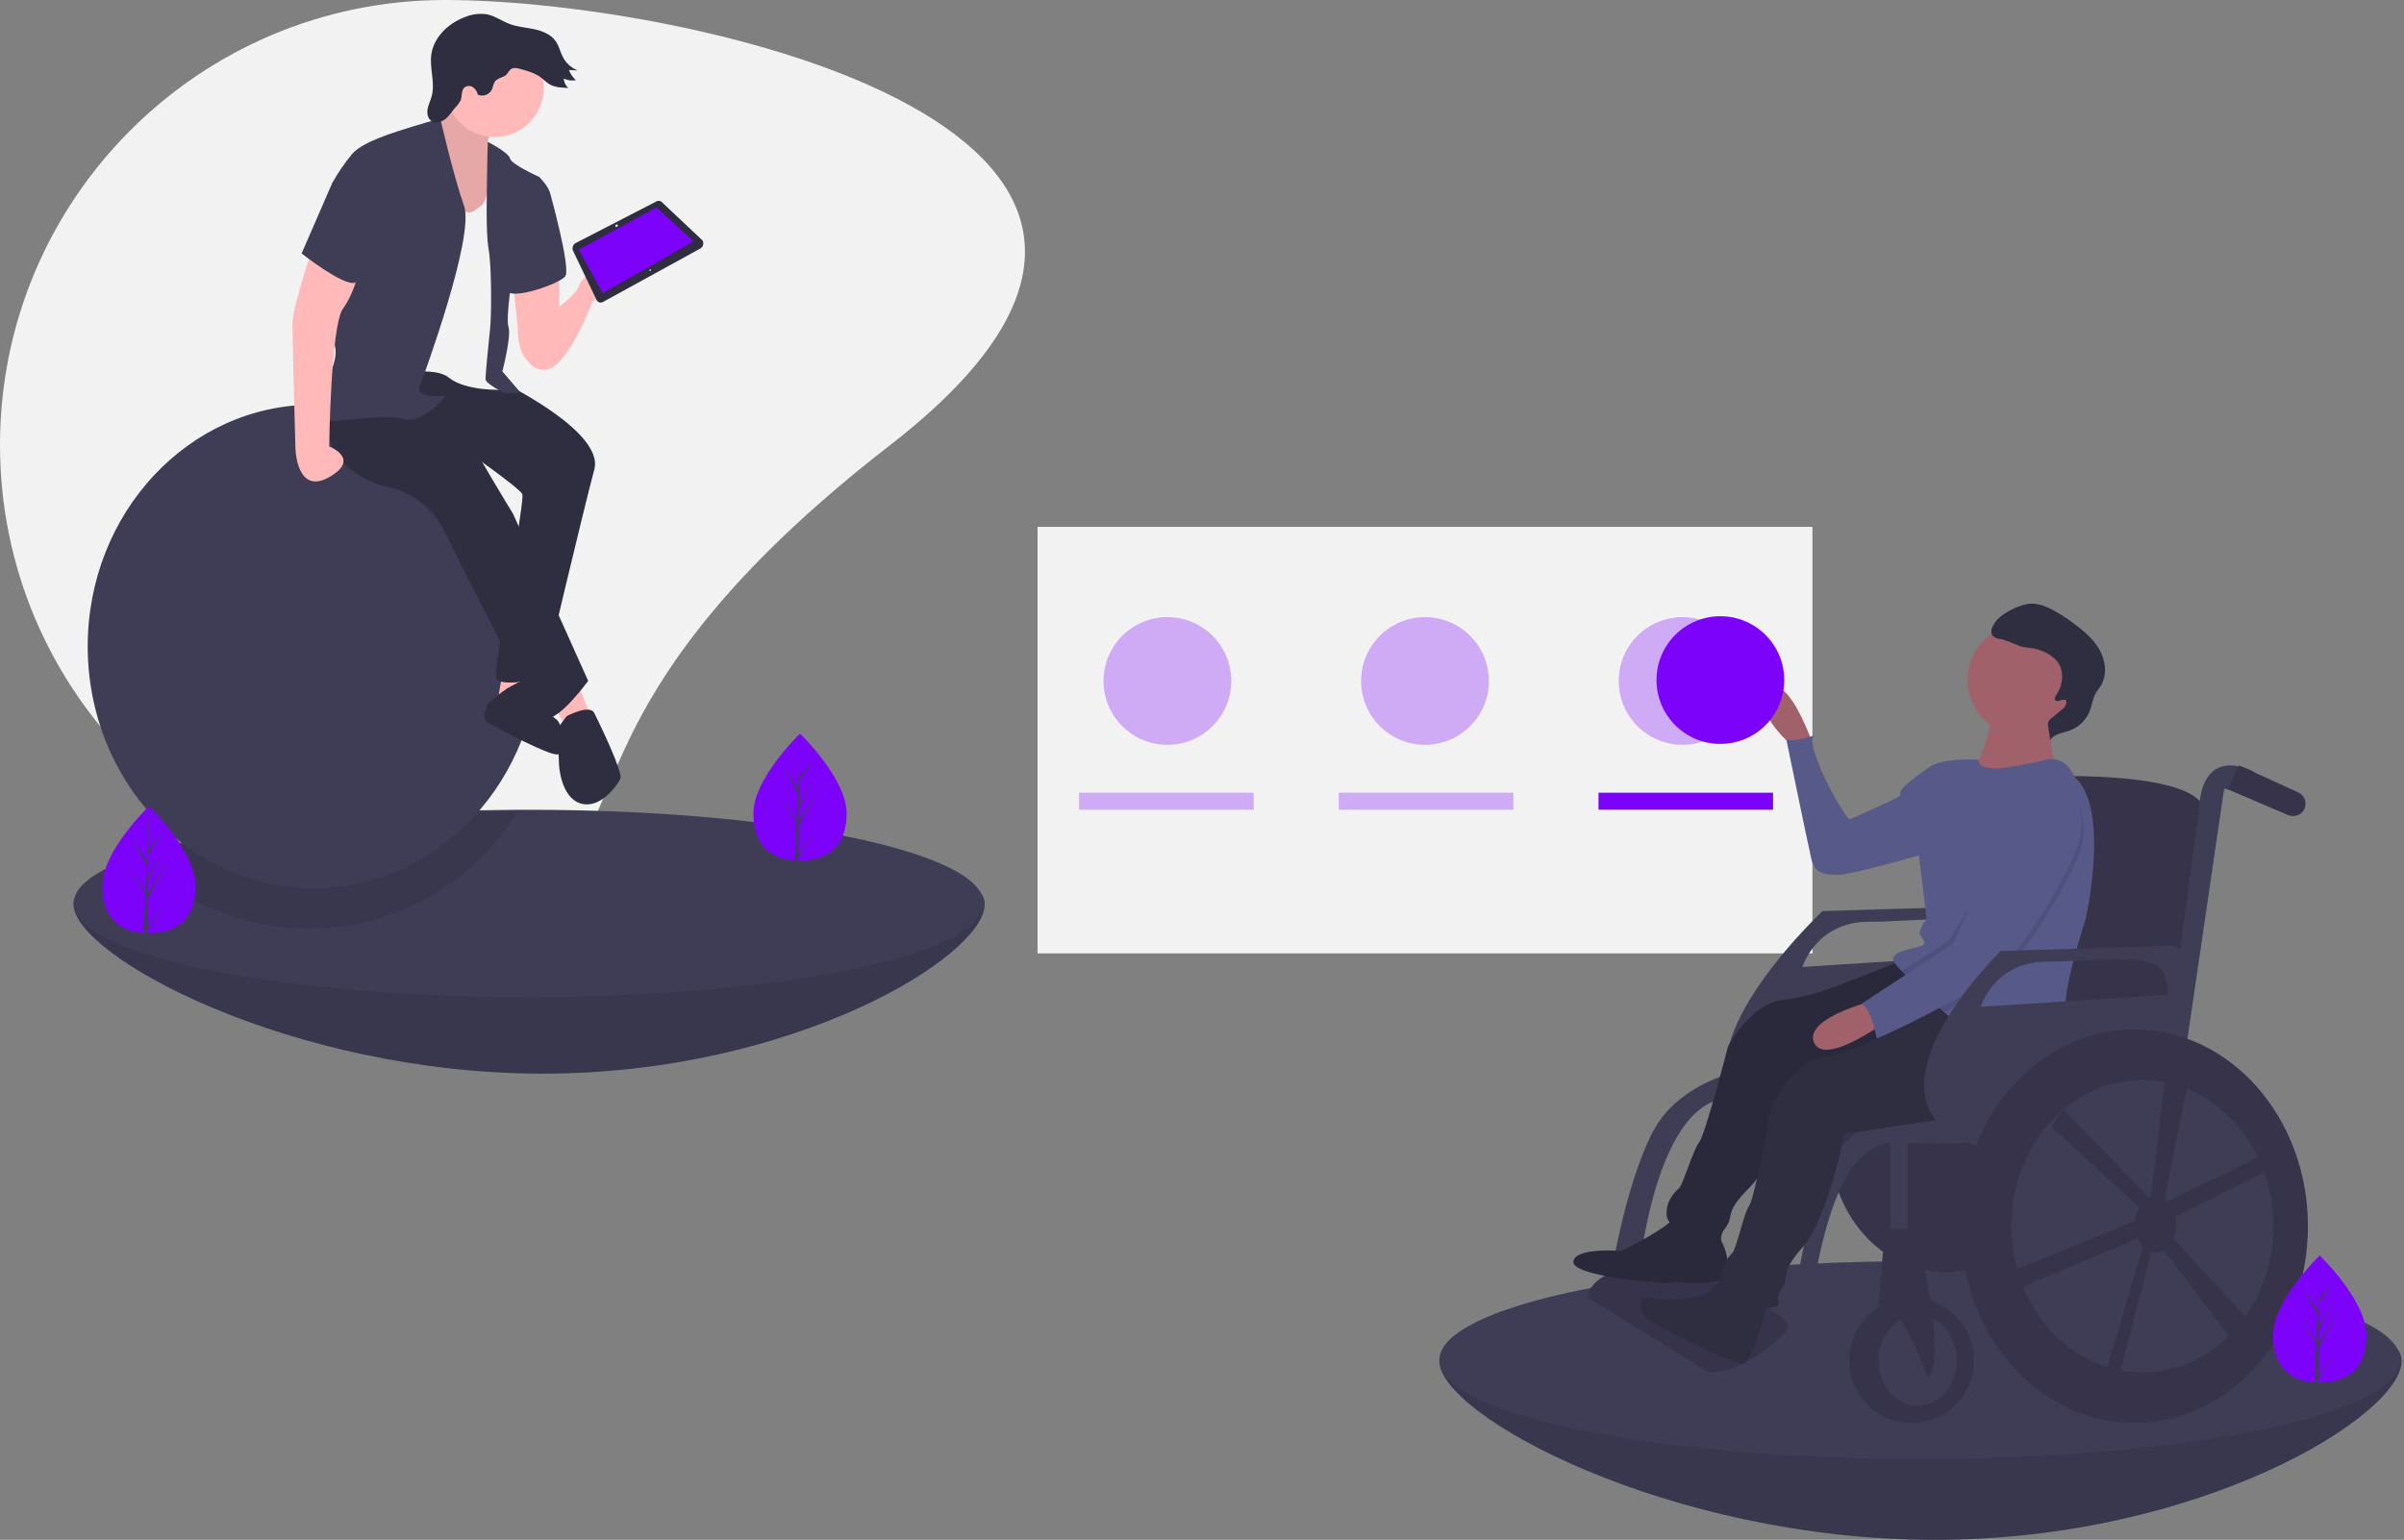<svg width="437" height="280" viewBox="0 0 437 280" fill="none" xmlns="http://www.w3.org/2000/svg">
<rect x="0" y="0" width="437" height="280" fill="#808080" stroke="none"/>
<g clip-path="url(#clip0_509_1828)">
<path d="M161.829 80.915C88.816 137.492 125.602 161.829 80.915 161.829C36.227 161.829 0 125.602 0 80.915C0 36.227 36.227 0 80.915 0C125.602 0 234.842 24.338 161.829 80.915Z" fill="#F2F2F2"/>
<path d="M178.99 164.451C178.99 173.855 144.34 195.228 98.659 195.228C52.978 195.228 13.382 173.855 13.382 164.451C13.382 162.099 17.26 165.02 21.442 162.986C33.617 157.053 62.648 161.426 95.598 161.182C96.614 161.173 97.635 161.168 98.659 161.168C144.34 161.168 178.99 155.048 178.99 164.451Z" fill="#3F3D56"/>
<path opacity="0.1" d="M178.99 164.451C178.99 173.855 144.34 195.228 98.659 195.228C52.978 195.228 13.382 173.855 13.382 164.451C13.382 162.099 17.26 165.02 21.442 162.986C33.617 157.053 62.648 161.426 95.598 161.182C96.614 161.173 97.635 161.168 98.659 161.168C144.34 161.168 178.99 155.048 178.99 164.451Z" fill="black"/>
<path d="M178.806 164.275C178.806 173.679 141.775 181.305 96.094 181.305C50.413 181.305 13.382 173.679 13.382 164.275C13.382 161.923 15.693 159.687 19.875 157.652C32.05 151.719 60.083 147.503 93.033 147.259C94.049 147.25 95.07 147.246 96.094 147.246C141.775 147.246 178.806 154.872 178.806 164.275Z" fill="#3F3D56"/>
<path opacity="0.1" d="M94.017 147.608C90.504 153.336 85.739 158.194 80.081 161.818C74.422 165.442 68.017 167.738 61.345 168.534C54.673 169.33 47.907 168.605 41.555 166.414C35.203 164.223 29.429 160.622 24.667 155.881C36.208 151.158 62.782 147.802 94.017 147.608Z" fill="black"/>
<path d="M56.982 161.52C79.645 161.52 98.017 141.836 98.017 117.554C98.017 93.272 79.645 73.587 56.982 73.587C34.319 73.587 15.946 93.272 15.946 117.554C15.946 141.836 34.319 161.52 56.982 161.52Z" fill="#3F3D56"/>
<path d="M101.626 49.431V59.738L96.334 65.866C96.334 65.866 94.105 65.03 94.105 59.459L93.269 51.381L101.626 49.431Z" fill="#FFB9B9"/>
<path d="M96.333 59.738C96.333 59.738 104.969 53.888 105.247 51.938C105.526 49.988 117.782 41.074 115.833 46.645C113.883 52.217 107.754 54.724 107.754 54.724C107.754 54.724 103.019 67.537 98.84 67.259C94.662 66.98 94.662 61.688 96.333 59.738Z" fill="#FFB9B9"/>
<path d="M91.319 122.414L90.483 127.428L94.941 126.314V122.414H91.319Z" fill="#FFB9B9"/>
<path d="M92.155 125.2C92.155 125.2 97.306 122.148 97.516 123.534C97.726 124.921 99.954 130.214 101.069 130.771C102.183 131.328 103.576 137.456 101.069 137.178C99.127 136.962 92.005 133.237 88.892 131.568C88.509 131.362 88.219 131.016 88.083 130.603C87.947 130.189 87.975 129.739 88.161 129.345C88.343 129.008 88.469 128.642 88.533 128.264C88.533 127.707 92.155 125.2 92.155 125.2Z" fill="#2F2E41"/>
<path d="M89.648 68.652C89.648 68.652 109.983 78.123 108.033 85.365C106.083 92.608 98.841 123.25 98.841 123.25C98.841 123.25 90.762 125.199 90.205 123.25C89.648 121.3 95.498 90.936 94.941 89.822C94.384 88.708 84.077 81.465 84.077 81.465L62.906 72.551L71.82 64.195L89.648 68.652Z" fill="#2F2E41"/>
<path d="M104.968 124.085L107.475 130.492L103.018 132.442L100.232 127.428L104.968 124.085Z" fill="#FFB9B9"/>
<path d="M89.926 22.968C89.926 22.968 87.419 26.311 89.369 27.982C91.319 29.653 89.926 35.782 89.926 35.782L87.419 42.746L77.391 40.796V29.375L77.948 23.803C77.948 23.803 82.962 19.068 83.519 15.447C84.076 11.825 89.926 22.968 89.926 22.968Z" fill="#FFB9B9"/>
<path opacity="0.1" d="M89.926 22.968C89.926 22.968 87.419 26.311 89.369 27.982C91.319 29.653 89.926 35.782 89.926 35.782L87.419 42.746L77.391 40.796V29.375L77.948 23.803C77.948 23.803 82.962 19.068 83.519 15.447C84.076 11.825 89.926 22.968 89.926 22.968Z" fill="black"/>
<path d="M73.213 66.423C73.213 66.423 86.305 80.908 86.305 81.465C86.305 82.022 93.269 93.444 93.269 93.444L106.919 123.807C106.919 123.807 101.626 131.049 99.397 130.492C97.169 129.935 81.291 97.622 81.291 97.622C81.291 97.622 78.505 90.379 70.984 88.708C63.463 87.037 57.613 81.187 60.399 74.501C63.184 67.816 73.213 66.423 73.213 66.423Z" fill="#2F2E41"/>
<path d="M89.927 24.918C94.85 24.918 98.841 20.927 98.841 16.004C98.841 11.081 94.85 7.09 89.927 7.09C85.004 7.09 81.013 11.081 81.013 16.004C81.013 20.927 85.004 24.918 89.927 24.918Z" fill="#FFB9B9"/>
<path d="M89.648 30.489C89.648 30.489 88.534 36.896 87.419 37.453C86.305 38.01 85.469 39.96 82.963 37.174C80.455 34.389 78.227 28.817 78.227 28.817L69.591 39.403L68.756 68.652C68.756 68.652 78.505 66.145 81.57 68.652C84.634 71.159 91.319 70.88 91.319 70.88L89.927 65.309L91.041 55.838L90.762 47.202L90.484 41.074L89.648 30.489Z" fill="#F2F2F2"/>
<path d="M88.666 25.8C88.666 25.8 92.433 27.703 92.712 28.817C92.99 29.932 98.004 32.16 98.004 32.16C98.004 32.16 99.954 34.11 99.954 35.224C99.954 36.339 93.269 49.152 93.269 49.152C93.269 49.152 91.876 57.788 92.433 59.459C92.99 61.13 91.319 67.537 91.319 67.537L94.662 71.437H91.598C91.598 71.437 88.255 69.766 88.255 68.93C88.255 68.095 88.812 62.245 89.091 59.738C89.369 57.231 89.369 48.317 88.812 45.252C88.255 42.188 88.533 34.11 88.533 32.16C88.533 30.21 88.666 25.8 88.666 25.8Z" fill="#3F3D56"/>
<path d="M80.037 21.57C80.037 21.57 78.784 21.854 75.162 22.968C71.541 24.082 65.97 25.753 64.02 27.982C62.651 29.63 61.439 31.402 60.399 33.275L61.513 53.331C61.513 53.331 59.284 57.509 59.563 59.738C59.842 61.966 62.07 62.245 60.399 66.98C58.727 71.716 55.385 75.894 58.449 76.451C61.513 77.009 69.591 75.059 73.212 76.173C76.834 77.287 81.012 71.995 81.012 71.995C81.012 71.995 75.441 72.552 76.277 70.323C77.112 68.095 86.305 43.024 84.355 37.453C82.405 31.882 80.037 21.57 80.037 21.57Z" fill="#3F3D56"/>
<path d="M98.562 33.831L99.954 34.946C99.954 34.946 103.854 48.874 102.74 50.267C101.626 51.66 92.712 54.724 92.155 52.774C91.598 50.824 98.562 33.831 98.562 33.831Z" fill="#3F3D56"/>
<path d="M57.335 43.581C57.335 43.581 53.156 55.559 53.156 58.902C53.156 62.245 53.713 81.744 53.713 81.744C53.713 81.744 53.992 90.101 59.842 86.758C65.692 83.415 59.842 81.187 59.842 81.187C59.842 81.187 60.12 59.181 62.349 56.116C64.577 53.052 65.413 48.595 65.413 48.595L57.335 43.581Z" fill="#FFB9B9"/>
<path d="M103.019 130.214C103.019 130.214 107.197 127.985 108.033 129.657C108.869 131.328 113.326 140.521 112.769 141.635C112.212 142.749 109.147 147.206 105.526 146.092C101.905 144.978 101.626 139.128 101.626 139.128L101.348 132.442L103.019 130.214Z" fill="#2F2E41"/>
<path d="M91.671 13.85C91.057 14.139 90.329 14.312 89.943 14.87C89.657 15.284 89.629 15.822 89.42 16.279C89.192 16.732 88.8 17.081 88.324 17.256C87.848 17.43 87.323 17.416 86.857 17.216C86.743 16.662 86.421 16.172 85.956 15.848C85.721 15.693 85.443 15.618 85.162 15.634C84.882 15.649 84.614 15.754 84.397 15.933C83.823 16.481 84.026 17.435 83.758 18.182C83.507 18.707 83.161 19.182 82.738 19.582C82.128 20.285 81.642 21.11 80.908 21.682C80.174 22.255 79.06 22.503 78.331 21.924C77.718 21.438 77.59 20.541 77.739 19.772C77.888 19.004 78.258 18.296 78.466 17.542C79.143 15.09 78.064 12.472 78.398 9.951C78.825 6.72 81.572 4.168 84.637 3.06C85.912 2.541 87.309 2.393 88.665 2.633C90.067 2.946 91.264 3.839 92.607 4.349C94.042 4.895 95.604 4.99 97.106 5.309C98.609 5.628 100.155 6.245 101.027 7.51C101.635 8.392 101.844 9.487 102.348 10.433C102.928 11.512 103.867 12.354 105.003 12.812L103.415 12.722C103.681 13.43 104.116 14.064 104.681 14.568C103.936 14.72 103.162 14.618 102.482 14.278C102.494 14.604 102.573 14.925 102.714 15.219C102.855 15.514 103.055 15.777 103.302 15.991C102.08 15.954 100.791 15.898 99.758 15.243C99.252 14.923 98.84 14.476 98.364 14.113C97.349 13.338 96.091 12.97 94.863 12.618C94.219 12.433 93.444 12.176 92.861 12.59C92.376 12.935 92.299 13.555 91.671 13.85Z" fill="#2F2E41"/>
<path d="M64.577 29.932L60.398 33.274L54.827 46.088C54.827 46.088 62.627 52.217 64.577 51.381C66.527 50.545 69.87 35.781 69.87 35.781L64.577 29.932Z" fill="#3F3D56"/>
<path d="M127.246 45.222L109.664 54.879C109.562 54.947 109.447 54.991 109.326 55.01C109.205 55.028 109.081 55.02 108.964 54.985C108.847 54.95 108.738 54.89 108.647 54.809C108.555 54.728 108.482 54.628 108.433 54.516L104.126 45.513C104.044 45.257 104.058 44.979 104.163 44.731C104.269 44.484 104.46 44.282 104.702 44.164L119.3 36.639C119.479 36.531 119.693 36.493 119.899 36.533C120.105 36.572 120.289 36.686 120.416 36.853L127.708 43.722C127.78 43.85 127.825 43.992 127.84 44.138C127.856 44.283 127.842 44.431 127.799 44.571C127.755 44.711 127.684 44.841 127.589 44.953C127.494 45.065 127.378 45.156 127.246 45.222Z" fill="#2F2E41"/>
<path d="M126.074 43.891L109.591 53.312L105.205 45.407L119.345 37.718L126.074 43.891Z" fill="#7D02FA"/>
<path d="M112.244 41.168C112.33 41.066 112.328 40.923 112.24 40.849C112.153 40.776 112.012 40.8 111.926 40.903C111.84 41.006 111.842 41.149 111.929 41.222C112.017 41.295 112.158 41.271 112.244 41.168Z" fill="#F2F2F2"/>
<path d="M118.311 49.212C118.368 49.144 118.367 49.048 118.308 49C118.25 48.951 118.156 48.967 118.099 49.035C118.042 49.104 118.043 49.199 118.101 49.248C118.159 49.297 118.253 49.281 118.311 49.212Z" fill="#F2F2F2"/>
<path d="M35.554 161.094C35.554 167.476 31.761 169.704 27.081 169.704C26.973 169.704 26.864 169.702 26.757 169.7C26.54 169.695 26.325 169.685 26.113 169.67C21.889 169.371 18.608 167.029 18.608 161.094C18.608 154.954 26.455 147.205 27.046 146.63L27.047 146.629C27.07 146.607 27.081 146.596 27.081 146.596C27.081 146.596 35.554 154.714 35.554 161.094Z" fill="#7D02FA"/>
<path d="M26.773 168.727L29.872 164.398L26.765 169.203L26.757 169.7C26.54 169.695 26.325 169.685 26.113 169.67L26.447 163.286L26.444 163.236L26.45 163.228L26.482 162.624L23.367 157.807L26.491 162.172L26.499 162.3L26.751 157.477L24.085 152.499L26.784 156.631L27.046 146.63L27.047 146.596V146.629L27.003 154.515L29.658 151.389L26.993 155.194L26.922 159.513L29.401 155.368L26.912 160.148L26.873 162.549L30.471 156.78L26.859 163.387L26.773 168.727Z" fill="#3F3D56"/>
<path d="M153.898 147.904C153.898 154.286 150.105 156.514 145.425 156.514C145.317 156.514 145.208 156.512 145.101 156.51C144.884 156.505 144.669 156.495 144.456 156.48C140.233 156.181 136.952 153.839 136.952 147.904C136.952 141.764 144.799 134.015 145.39 133.44L145.391 133.439C145.413 133.417 145.425 133.406 145.425 133.406C145.425 133.406 153.898 141.524 153.898 147.904Z" fill="#7D02FA"/>
<path d="M145.115 155.537L148.214 151.208L145.108 156.013L145.1 156.51C144.883 156.505 144.668 156.495 144.456 156.48L144.79 150.096L144.787 150.046L144.793 150.038L144.825 149.434L141.71 144.617L144.834 148.982L144.842 149.11L145.094 144.287L142.427 139.309L145.126 143.441L145.389 133.44L145.39 133.406V133.439L145.346 141.325L148.001 138.199L145.335 142.004L145.265 146.323L147.744 142.178L145.255 146.958L145.216 149.359L148.813 143.59L145.202 150.197L145.115 155.537Z" fill="#3F3D56"/>
<path d="M329.466 95.8H188.607V173.359H329.466V95.8Z" fill="#F2F2F2"/>
<path opacity="0.3" d="M212.213 135.435C218.624 135.435 223.822 130.238 223.822 123.826C223.822 117.414 218.624 112.217 212.213 112.217C205.801 112.217 200.604 117.414 200.604 123.826C200.604 130.238 205.801 135.435 212.213 135.435Z" fill="#7D02FA"/>
<path opacity="0.3" d="M259.037 135.435C265.449 135.435 270.646 130.238 270.646 123.826C270.646 117.414 265.449 112.217 259.037 112.217C252.625 112.217 247.428 117.414 247.428 123.826C247.428 130.238 252.625 135.435 259.037 135.435Z" fill="#7D02FA"/>
<path opacity="0.3" d="M305.861 135.435C312.273 135.435 317.47 130.238 317.47 123.826C317.47 117.414 312.273 112.217 305.861 112.217C299.45 112.217 294.252 117.414 294.252 123.826C294.252 130.238 299.45 135.435 305.861 135.435Z" fill="#7D02FA"/>
<path opacity="0.3" d="M227.885 144.142H196.153V147.238H227.885V144.142Z" fill="#7D02FA"/>
<path opacity="0.3" d="M275.096 144.142H243.364V147.238H275.096V144.142Z" fill="#7D02FA"/>
<path d="M322.307 144.142H290.575V147.238H322.307V144.142Z" fill="#7D02FA"/>
<path d="M436.561 247.494C436.561 257.426 399.964 280 351.717 280C303.469 280 261.648 257.426 261.648 247.494C261.648 245.01 265.745 248.095 270.162 245.946C283.021 239.68 313.683 244.299 348.484 244.041C349.557 244.032 350.635 244.027 351.717 244.027C399.964 244.027 436.561 237.563 436.561 247.494Z" fill="#3F3D56"/>
<path opacity="0.1" d="M436.561 247.494C436.561 257.426 399.964 280 351.717 280C303.469 280 261.648 257.426 261.648 247.494C261.648 245.01 265.745 248.095 270.162 245.946C283.021 239.68 313.683 244.299 348.484 244.041C349.557 244.032 350.635 244.027 351.717 244.027C399.964 244.027 436.561 237.563 436.561 247.494Z" fill="black"/>
<path d="M436.367 247.308C436.367 257.24 397.256 265.295 349.008 265.295C300.76 265.295 261.648 257.24 261.648 247.308C261.648 244.824 264.09 242.462 268.507 240.313C281.366 234.047 310.974 229.594 345.775 229.336C346.848 229.327 347.926 229.322 349.008 229.322C397.256 229.322 436.367 237.377 436.367 247.308Z" fill="#3F3D56"/>
<path d="M353.533 231.336C365.083 231.336 374.446 220.718 374.446 207.619C374.446 194.521 365.083 183.903 353.533 183.903C341.984 183.903 332.621 194.521 332.621 207.619C332.621 220.718 341.984 231.336 353.533 231.336Z" fill="#36334A"/>
<path d="M362.72 164.707L331.291 165.674C331.291 165.674 299.049 195.933 322.016 204.153C322.016 204.153 354.742 205.565 361.512 200.246C361.512 200.246 369.973 166.883 362.72 164.707ZM361.27 173.652L327.665 175.828C327.665 175.828 330.083 167.608 339.753 167.608C349.423 167.608 360.303 165.432 361.27 170.509C362.237 175.586 361.27 173.652 361.27 173.652Z" fill="#3F3D56"/>
<path d="M394.875 183.806L353.534 182.356L363.205 141.498C363.205 141.498 401.886 138.597 400.919 148.509C399.952 158.421 394.875 183.806 394.875 183.806Z" fill="#36334A"/>
<path d="M354.965 203.337C354.965 203.337 330.083 207.74 321.138 194.685C312.193 181.63 354.984 188.641 354.984 188.641L358.611 198.553L354.965 203.337Z" fill="#36334A"/>
<path d="M347.49 258.752C353.765 258.752 358.852 253.665 358.852 247.389C358.852 241.114 353.765 236.026 347.49 236.026C341.214 236.026 336.127 241.114 336.127 247.389C336.127 253.665 341.214 258.752 347.49 258.752Z" fill="#36334A"/>
<path d="M348.577 255.609C352.516 255.609 355.709 251.928 355.709 247.389C355.709 242.849 352.516 239.169 348.577 239.169C344.638 239.169 341.445 242.849 341.445 247.389C341.445 251.928 344.638 255.609 348.577 255.609Z" fill="#3F3D56"/>
<path d="M409.622 140.289C409.622 140.289 400.193 134.97 399.71 147.542L391.731 206.048H395.116L404.303 143.432C404.303 143.432 408.896 144.157 409.622 144.157C410.347 144.157 409.622 140.289 409.622 140.289Z" fill="#3F3D56"/>
<path d="M419.017 146.745C418.931 147.055 418.779 147.344 418.572 147.591C418.365 147.838 418.108 148.038 417.818 148.177C417.527 148.317 417.21 148.393 416.888 148.4C416.566 148.407 416.246 148.345 415.949 148.218L405.012 143.542L406.996 139.172L417.775 144.082C418.266 144.305 418.66 144.696 418.888 145.184C419.115 145.672 419.161 146.226 419.017 146.745Z" fill="#36334A"/>
<path d="M352.567 201.938C352.567 201.938 335.16 200.004 330.325 216.686C325.489 233.367 325.973 246.18 321.863 245.213C317.753 244.246 309.05 240.862 309.05 240.862L309.775 245.939C309.775 245.939 325.006 253.675 327.424 245.455C329.841 237.235 331.292 207.015 345.072 207.74C358.852 208.466 361.27 207.015 361.27 207.015L352.567 201.938Z" fill="#3F3D56"/>
<path d="M319.446 193.96C319.446 193.96 305.907 195.652 300.588 205.564C295.27 215.477 292.61 233.367 292.61 233.367H297.687C297.687 233.367 300.588 197.828 315.819 199.762L319.446 193.96Z" fill="#3F3D56"/>
<path d="M310.258 249.323L288.742 236.026C288.742 236.026 287.533 231.191 301.313 229.257C301.313 229.257 327.367 238.369 324.857 241.791C322.346 245.213 313.885 250.532 310.258 249.323Z" fill="#36334A"/>
<path d="M350.206 172.899C350.869 173.621 363.061 185.221 363.061 185.221C363.061 185.221 361.849 193.318 348.804 194.322L327.063 195.997C327.063 195.997 322.953 211.078 318.067 215.897C313.181 220.717 315.423 220.986 313.59 223.335C311.756 225.684 314.33 226.313 311.546 226.542C308.763 226.77 303.012 223.404 302.949 220.801C302.887 218.198 304.51 216.707 305.232 216.044C305.954 215.382 307.784 209.045 308.881 207.705C309.978 206.365 314.132 190.245 314.132 190.245C314.132 190.245 318.278 182.447 324.025 181.825C329.773 181.203 336.167 178.408 336.167 178.408" fill="#2F2E41"/>
<path opacity="0.1" d="M350.206 172.899C350.869 173.621 363.061 185.221 363.061 185.221C363.061 185.221 361.849 193.318 348.804 194.322L327.063 195.997C327.063 195.997 322.953 211.078 318.067 215.897C313.181 220.717 315.423 220.986 313.59 223.335C311.756 225.684 314.33 226.313 311.546 226.542C308.763 226.77 303.012 223.404 302.949 220.801C302.887 218.198 304.51 216.707 305.232 216.044C305.954 215.382 307.784 209.045 308.881 207.705C309.978 206.365 314.132 190.245 314.132 190.245C314.132 190.245 318.278 182.447 324.025 181.825C329.773 181.203 336.167 178.408 336.167 178.408" fill="black"/>
<path d="M329.116 134.183C329.116 134.183 324.54 121.751 321.408 125.712C318.277 129.674 326.448 136.179 326.448 136.179L329.116 134.183Z" fill="#A0616A"/>
<path d="M353.219 140.674L350.614 139.571C350.614 139.571 345.832 142.803 345.517 143.852C345.202 144.901 345.884 144.534 344.006 145.457C342.127 146.38 336.996 148.615 336.314 148.982C335.632 149.349 327.909 135.686 329.756 133.724C329.756 133.724 326.299 134.97 324.726 134.498C324.726 134.498 328.654 153.546 329.252 156.127C329.85 158.708 331.246 159.012 333.848 159.107C336.45 159.202 352.252 154.566 352.252 154.566L353.219 140.674Z" fill="#575A89"/>
<path d="M312.459 222.537C312.459 222.537 312.327 225.24 312.779 225.55C313.23 225.861 316.017 232.436 311.724 233.07C307.43 233.705 305.072 232.879 304.034 233.228C302.995 233.577 285.879 232.165 286.011 229.463C286.142 226.761 294.701 227.467 294.701 227.467C294.701 227.467 303.178 223.462 304.765 220.963C306.352 218.465 312.459 222.537 312.459 222.537Z" fill="#2F2E41"/>
<path opacity="0.1" d="M312.459 222.537C312.459 222.537 312.327 225.24 312.779 225.55C313.23 225.861 316.017 232.436 311.724 233.07C307.43 233.705 305.072 232.879 304.034 233.228C302.995 233.577 285.879 232.165 286.011 229.463C286.142 226.761 294.701 227.467 294.701 227.467C294.701 227.467 303.178 223.462 304.765 220.963C306.352 218.465 312.459 222.537 312.459 222.537Z" fill="black"/>
<path d="M321.291 236.772C321.291 236.772 318.688 248.114 316.778 247.998C314.869 247.883 301.387 241.322 299.729 240.022C297.599 238.354 297.683 235.405 300.128 236.025C302.572 236.644 309.487 236.089 310.662 234.84L313.685 231.63L321.291 236.772Z" fill="#2F2E41"/>
<path d="M347.979 173.756C348.693 174.427 370.39 192.833 370.39 192.833C370.39 192.833 369.77 200.997 356.832 202.947L335.27 206.198C335.27 206.198 332.267 221.537 327.745 226.699C323.222 231.861 325.478 231.966 323.82 234.442C322.162 236.919 324.774 237.359 322.015 237.789C319.255 238.219 313.275 235.281 313.023 232.689C312.771 230.098 314.283 228.492 314.954 227.779C315.626 227.065 316.99 220.613 317.987 219.196C318.984 217.78 321.955 201.401 321.955 201.401C321.955 201.401 325.523 193.322 331.21 192.284C336.897 191.246 343.072 187.993 343.072 187.993" fill="#2F2E41"/>
<path d="M367.952 133.881C373.634 133.881 378.24 129.275 378.24 123.593C378.24 117.911 373.634 113.305 367.952 113.305C362.27 113.305 357.664 117.911 357.664 123.593C357.664 129.275 362.27 133.881 367.952 133.881Z" fill="#A0616A"/>
<path d="M373.344 130.015C373.344 130.015 371.801 136.3 374.152 139.521C376.502 142.743 358.434 141.209 358.434 141.209C358.434 141.209 363.324 131.011 361.52 128.639C359.715 126.268 373.344 130.015 373.344 130.015Z" fill="#A0616A"/>
<path d="M350.249 139.897C348.066 142.215 348.81 155.363 348.81 155.363L350.204 167.104C350.204 167.104 348.536 169.234 349.081 170.084C349.627 170.934 350.519 171.773 348.798 172.172C347.077 172.57 343.111 173.21 344.38 175.078C344.795 175.607 345.239 176.112 345.71 176.592C346.114 177.02 346.596 177.516 347.141 178.07C348.417 179.359 350.04 180.944 351.841 182.616C352.351 183.092 352.874 183.573 353.409 184.058C360.279 190.273 368.821 196.851 370.589 193.694C373.548 188.406 375.605 187.651 375.469 183.149C375.333 178.648 379.143 167.096 379.143 167.096C379.143 167.096 383.572 147.381 377.33 141.505L376.354 139.943C375.901 139.217 375.231 138.653 374.439 138.328C373.647 138.004 372.773 137.938 371.941 138.138C368.894 138.866 364.223 139.871 362.2 139.709C359.073 139.457 359.758 138.171 359.758 138.171C359.758 138.171 352.431 137.578 350.249 139.897Z" fill="#575A89"/>
<path d="M340.602 181.95C340.602 181.95 327.874 185.107 329.742 189.556C331.609 194.005 342.627 185.874 342.627 185.874L340.602 181.95Z" fill="#A0616A"/>
<path d="M373.645 127.357C373.392 127.05 373.642 126.602 373.863 126.27C375.044 124.496 375.27 121.972 373.97 120.283C373.458 119.654 372.817 119.141 372.091 118.78C371.072 118.239 369.959 117.898 368.812 117.773C368.202 117.764 367.598 117.645 367.03 117.422C366.671 117.24 364.978 116.647 364.615 116.474C363.816 116.095 362.704 116.259 362.193 115.537C361.703 114.847 362.16 113.902 362.636 113.202C363.72 111.607 366.46 110.286 368.343 109.867C369.771 109.549 371.261 109.996 372.585 110.62C374.111 111.376 375.558 112.282 376.906 113.323C378.758 114.695 380.582 116.215 381.694 118.233C382.806 120.251 383.074 122.88 381.817 124.812C381.556 125.214 381.236 125.577 380.991 125.99C380.393 126.997 380.285 128.215 379.863 129.307C379.549 130.105 379.07 130.828 378.459 131.431C377.848 132.033 377.118 132.5 376.315 132.802C375.028 133.278 373.446 133.409 372.686 134.551L372.331 132.171C372.239 131.87 372.252 131.547 372.369 131.256C372.485 130.964 372.699 130.721 372.973 130.568L374.795 129.033C375.159 128.786 375.434 128.43 375.583 128.017C375.977 126.373 374.068 127.869 373.645 127.357Z" fill="#2F2E41"/>
<path opacity="0.1" d="M355.397 172.665L347.141 178.07C348.778 179.726 350.99 181.868 353.409 184.058C355.701 182.825 358.038 181.489 360.129 180.147C367.778 175.237 374.337 162.909 377.276 156.929C380.214 150.948 377.822 146.342 377.822 146.342C375.876 145.479 373.816 144.9 371.705 144.62C367.876 144.043 355.397 172.665 355.397 172.665Z" fill="black"/>
<path opacity="0.1" d="M354.307 170.965L345.711 176.592C346.116 177.02 346.597 177.516 347.142 178.07C348.418 179.359 350.041 180.944 351.842 182.615C354.284 181.311 356.804 179.882 359.039 178.447C366.688 173.537 373.247 161.209 376.186 155.229C379.124 149.248 371.218 151.393 371.218 151.393C371.218 151.393 375.321 149.536 371.491 148.959C367.661 148.381 354.307 170.965 354.307 170.965Z" fill="black"/>
<path d="M377.445 145.313C377.445 145.313 379.837 149.92 376.898 155.9C373.96 161.881 367.401 174.209 359.751 179.119C352.102 184.029 341.158 188.865 341.158 188.865C341.158 188.865 340.119 183.178 338.367 182.537L355.02 171.637C355.02 171.637 367.498 143.015 371.328 143.592C373.438 143.871 375.498 144.451 377.445 145.313Z" fill="#575A89"/>
<path d="M343.621 206.048V234.334H346.764V205.564L343.621 206.048Z" fill="#3F3D56"/>
<path d="M348.215 223.455C348.215 223.455 354.259 247.147 350.39 250.532C350.39 250.532 345.313 235.543 341.445 237.477L342.654 223.455H348.215Z" fill="#36334A"/>
<path d="M395.117 171.96L363.688 172.927C363.688 172.927 335.886 200.004 358.853 208.224C358.853 208.224 387.139 212.817 393.908 207.498C393.908 207.498 402.369 174.136 395.117 171.96ZM393.666 180.905L360.061 183.081C360.061 183.081 362.479 174.861 372.149 174.861C381.82 174.861 392.699 172.685 393.666 177.762C394.633 182.839 393.666 180.905 393.666 180.905V180.905Z" fill="#3F3D56"/>
<path d="M387.984 258.752C405.409 258.752 419.534 242.732 419.534 222.971C419.534 203.21 405.409 187.191 387.984 187.191C370.56 187.191 356.435 203.21 356.435 222.971C356.435 242.732 370.56 258.752 387.984 258.752Z" fill="#36334A"/>
<path d="M389.435 249.565C402.587 249.565 413.249 237.658 413.249 222.971C413.249 208.284 402.587 196.377 389.435 196.377C376.284 196.377 365.622 208.284 365.622 222.971C365.622 237.658 376.284 249.565 389.435 249.565Z" fill="#3F3D56"/>
<path d="M395.599 222.609C395.599 222.145 395.553 221.682 395.461 221.227L413.248 212.334L412.039 209.674L394.072 218.428C393.891 218.241 393.691 218.074 393.475 217.929L393.489 217.932L398.742 191.784L394.095 191.678L391.006 217.411L391.302 217.473C391.062 217.522 390.829 217.602 390.609 217.71L375.07 201.759L372.874 204.839L388.839 219.527C388.439 220.296 388.199 221.138 388.132 222.003L365.621 231.191L365.138 235.059L388.603 225.191C388.822 225.733 389.132 226.235 389.52 226.673L382.303 251.257H384.962L391.02 227.673C391.289 227.76 391.57 227.805 391.852 227.806C392.398 227.801 392.93 227.642 393.389 227.346L405.995 244.004L409.863 241.345L395.093 225.211C395.432 224.385 395.604 223.501 395.599 222.609Z" fill="#36334A"/>
<path d="M312.729 135.272C319.141 135.272 324.339 130.074 324.339 123.662C324.339 117.251 319.141 112.053 312.729 112.053C306.318 112.053 301.12 117.251 301.12 123.662C301.12 130.074 306.318 135.272 312.729 135.272Z" fill="#7D02FA"/>
<path d="M430.155 242.799C430.155 249.18 426.362 251.408 421.682 251.408C421.573 251.408 421.465 251.407 421.357 251.404C421.141 251.4 420.925 251.39 420.713 251.375C416.49 251.076 413.209 248.734 413.209 242.799C413.209 236.659 421.056 228.91 421.647 228.335L421.648 228.334C421.67 228.311 421.682 228.301 421.682 228.301C421.682 228.301 430.155 236.419 430.155 242.799Z" fill="#7D02FA"/>
<path d="M421.373 250.432L424.472 246.102L421.365 250.908L421.358 251.404C421.141 251.4 420.926 251.389 420.714 251.375L421.047 244.991L421.045 244.941L421.05 244.932L421.082 244.329L417.968 239.512L421.092 243.877L421.1 244.004L421.351 239.181L418.685 234.204L421.384 238.335L421.647 228.335L421.648 228.3V228.334L421.604 236.219L424.259 233.093L421.593 236.899L421.523 241.217L424.002 237.073L421.513 241.853L421.474 244.254L425.071 238.485L421.46 245.092L421.373 250.432Z" fill="#3F3D56"/>
</g>
<defs>
<clipPath id="clip0_509_1828">
<rect width="436.561" height="280" fill="white"/>
</clipPath>
</defs>
</svg>
